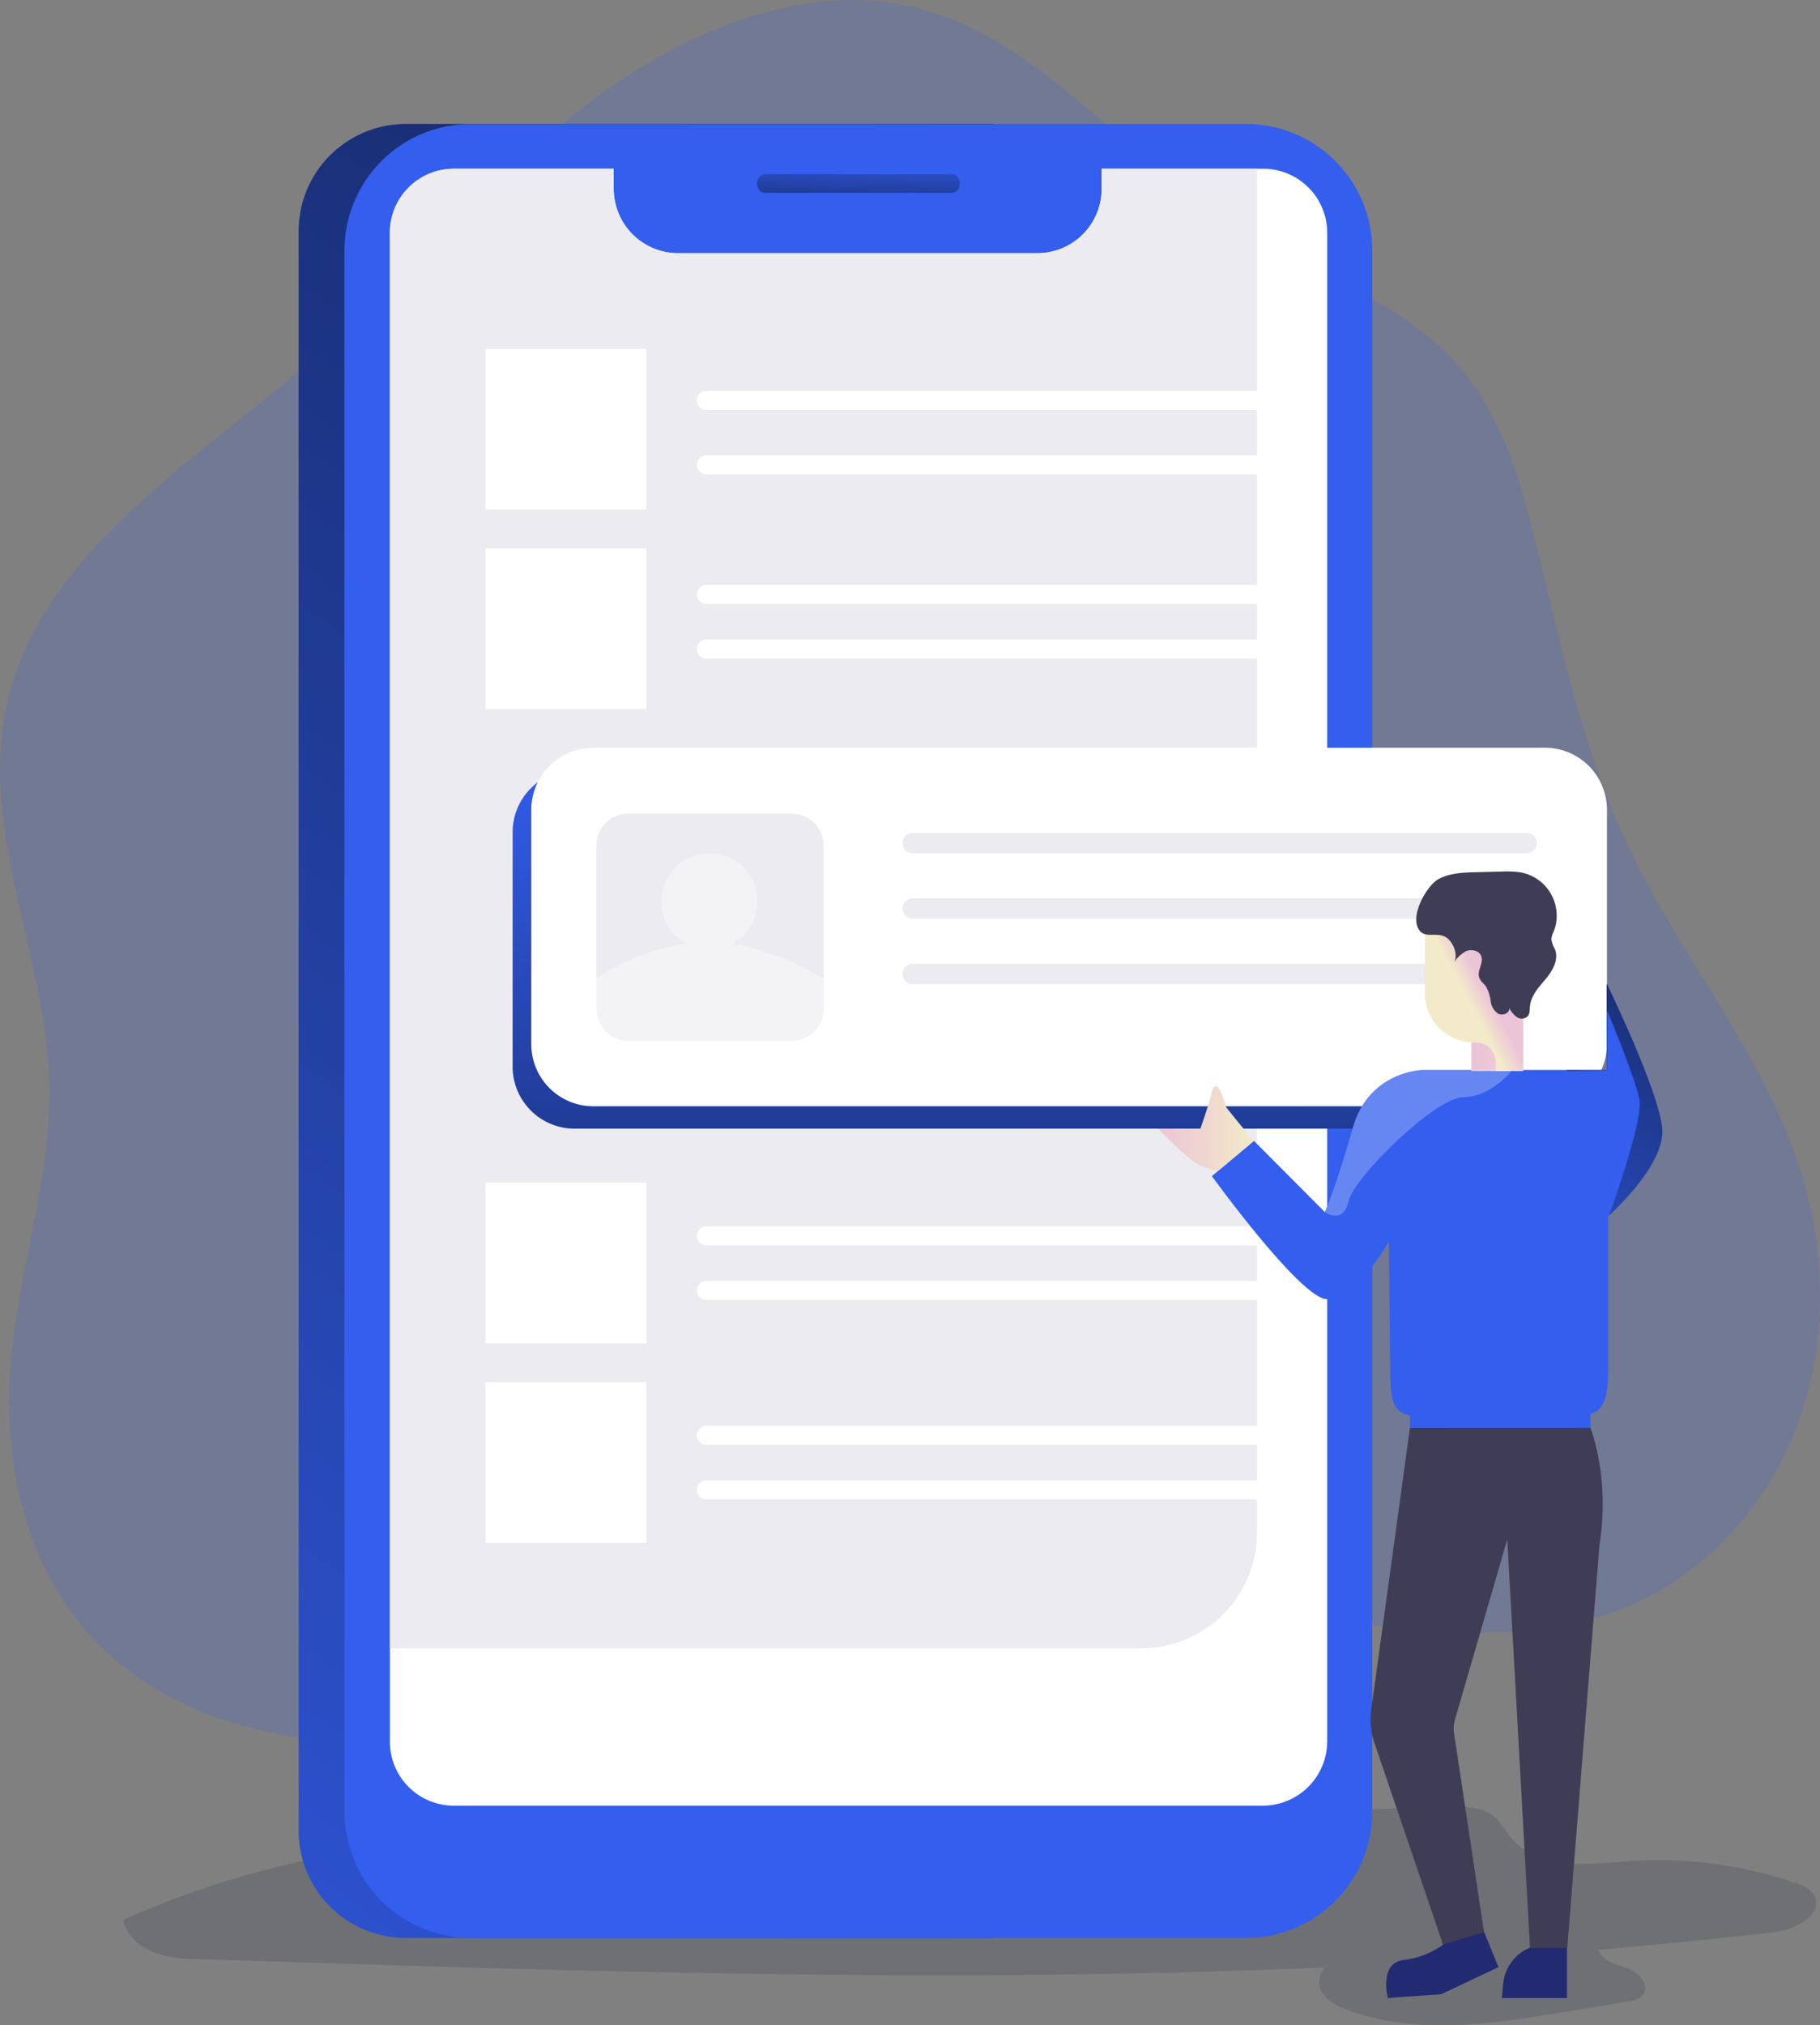 <svg height="597.08" width="536.69" xmlns="http://www.w3.org/2000/svg" xmlns:xlink="http://www.w3.org/1999/xlink"><rect width="100%" height="100%" fill="#808080" stroke="none"/><linearGradient id="a" gradientTransform="matrix(1 0 0 -1 -.02 428)" gradientUnits="userSpaceOnUse" x1="-58.3" x2="370.35" y1="-230.8" y2="361.96"><stop offset="0" stop-opacity="0"/><stop offset=".85" stop-opacity=".51"/><stop offset=".99"/></linearGradient><linearGradient id="b" gradientTransform="translate(0 -168)" x1="253.4" x2="252.84" xlink:href="#a" y1="212.3" y2="233.89"/><linearGradient id="c" gradientTransform="translate(0 -168)" x1="310.07" x2="309.23" xlink:href="#a" y1="390.38" y2="571.99"/><linearGradient id="d" gradientTransform="matrix(1 0 0 -1 -148.76 428)" x1="576.62" x2="653.8" xlink:href="#a" y1="30.69" y2="148.98"/><linearGradient id="e" x1="440.65" x2="445.72" xlink:href="#a" y1="411.01" y2="434.48"/><linearGradient id="f" gradientTransform="matrix(1 0 0 -1 -.05 428.05)" gradientUnits="userSpaceOnUse" x1="436.82" x2="462.01" y1="131.71" y2="132.17"><stop offset="0" stop-color="#ecc4d7"/><stop offset=".42" stop-color="#efd4d1"/><stop offset="1" stop-color="#f2eac9"/></linearGradient><linearGradient id="g" gradientTransform="matrix(1 0 0 -1 -148.76 428)" x1="587.02" x2="581.83" xlink:href="#f" y1="135.78" y2="133.03"/><linearGradient id="h" gradientTransform="matrix(1 0 0 -1 -148.76 428)" x1="490.36" x2="518.5" xlink:href="#f" y1="95.38" y2="95.38"/><path d="m523.17 569.65c-17.3 2-34.6 3.7-51.9 5.2a7.46 7.46 0 0 0 .7 1.2c1.8 2.7 5.5 3.2 8.6 4.5s5.9 5 3.9 7.6c-1 1.3-2.8 1.7-4.4 1.9l-17.9 3c-21.8 3.6-44.8 7.2-65.4-.7-8.5-3.3-9.1-8.2-6.2-12.3-110.7 4.8-221.9 1.1-332.8-2.5-9 0-19.1-2.4-21.5-11.5 57.1-25.7 112.5-25.8 174.4-27.5l217.5-5.8c3.7-.1 7.7-.1 10.9 1.8s5 5.7 7.7 8.5c8 8.3 21.4 6.6 32.9 5.7a126.35 126.35 0 0 1 49.6 6.3c2.2.7 4.6 1.7 5.7 3.7 3 5.6-5.5 10.2-11.8 10.9z" fill="#1d2741" opacity=".18"/><path d="m232.37 2.05c-29.2 6.1-54.9 23.5-77.1 43.4s-42 42.5-64.7 61.9c-35.1 30.1-80.1 57.1-89 102.5-7.1 36.4 12.1 72.8 13 109.9.5 28.1-9.4 55.3-11.5 83.3-2.1 27.6 4.2 56.8 22.3 77.7 25.8 29.8 70 36.8 109.1 31.2s75.9-21.6 114.4-30.1c46.4-10.2 94.7-9.4 142-4.3 28.9 3.1 59.2 7.6 86.4-2.8 24.2-9.2 43.3-29.8 52.5-54s8.9-51.5 1-76.1c-10.9-34.1-35-62.3-50.4-94.6-13.1-27.5-19.6-57.5-26.8-87.1-4.8-19.6-10.2-39.9-23.5-55.1-15.1-17.5-38-25.6-58.3-36.7-49.1-26.8-75.3-82.5-139.4-69.1z" fill="#335eee" opacity=".18"/><path d="m119.67 36.55h173.4v534.8h-173.4a31.6 31.6 0 0 1 -31.6-31.6v-471.6a31.6 31.6 0 0 1 31.6-31.6z" fill="#335eee"/><path d="m119.7 36.5h173.4v534.8h-173.4a31.6 31.6 0 0 1 -31.6-31.6v-471.6a31.6 31.6 0 0 1 31.6-31.6z" fill="url(#a)" transform="translate(-.03 .05)"/><path d="m138.87 36.55h228.5a37.3 37.3 0 0 1 37.3 37.3v460.2a37.3 37.3 0 0 1 -37.3 37.3h-228.5a37.3 37.3 0 0 1 -37.3-37.3v-460.2a37.3 37.3 0 0 1 37.3-37.3z" fill="#335eee"/><path d="m391.37 68.65v444.8a19 19 0 0 1 -18.9 18.9h-238.7a18.86 18.86 0 0 1 -18.8-18.9v-444.8a18.86 18.86 0 0 1 18.8-18.9h47.2v5.9a19 19 0 0 0 19 19h105.9a19 19 0 0 0 19-19v-5.9h47.6a18.88 18.88 0 0 1 18.9 18.9z" fill="#fff"/><path d="m225.8 51.3h54.7a2.48 2.48 0 0 1 2.5 2.5v.5a2.48 2.48 0 0 1 -2.5 2.5h-54.7a2.48 2.48 0 0 1 -2.5-2.5v-.5a2.54 2.54 0 0 1 2.5-2.5z" fill="url(#b)" transform="translate(-.03 .05)"/><path d="m370.67 49.75v402.1a34.14 34.14 0 0 1 -34.1 34.1h-221.6v-417.3a18.86 18.86 0 0 1 18.8-18.9h47.2v5.9a19 19 0 0 0 19 19h105.9a19 19 0 0 0 19-19v-5.9z" fill="#ebebf0"/><path d="m169.47 227.05h280.6a18.3 18.3 0 0 1 18.3 18.3v69.1a18.3 18.3 0 0 1 -18.3 18.3h-280.6a18.3 18.3 0 0 1 -18.3-18.3v-69.1a18.3 18.3 0 0 1 18.3-18.3z" fill="#335eee"/><path d="m169.5 227h280.6a18.3 18.3 0 0 1 18.3 18.3v69.1a18.3 18.3 0 0 1 -18.3 18.3h-280.6a18.3 18.3 0 0 1 -18.3-18.3v-69.1a18.3 18.3 0 0 1 18.3-18.3z" fill="url(#c)" transform="translate(-.03 .05)"/><path d="m174.97 220.45h280.6a18.3 18.3 0 0 1 18.3 18.3v69.1a18.3 18.3 0 0 1 -18.3 18.3h-280.6a18.3 18.3 0 0 1 -18.3-18.3v-69.1a18.3 18.3 0 0 1 18.3-18.3zm-31.8-117.6h47.4v47.4h-47.4z" fill="#fff"/><path d="m185.37 239.85h48a9.5 9.5 0 0 1 9.5 9.5v48a9.5 9.5 0 0 1 -9.5 9.5h-48a9.5 9.5 0 0 1 -9.5-9.5v-48a9.43 9.43 0 0 1 9.5-9.5z" fill="#ebebf0"/><path d="m143.17 161.65h47.4v47.4h-47.4zm0 187h47.4v47.4h-47.4zm0 58.8h47.4v47.4h-47.4z" fill="#fff"/><path d="m242.77 288.45v8.9a9.5 9.5 0 0 1 -9.5 9.5h-48a9.5 9.5 0 0 1 -9.5-9.5v-8.9a66.72 66.72 0 0 1 26.5-10.3 14.2 14.2 0 1 1 13.7.1c14.2 2.3 26.8 10.2 26.8 10.2z" fill="#fff" opacity=".38"/><path d="m450.17 251.55h-181a3 3 0 0 1 -3-3 3 3 0 0 1 3-3h181a3 3 0 0 1 3 3 3 3 0 0 1 -3 3z" fill="#ebebf0"/><path d="m208.27 115.25h169.6a2.8 2.8 0 0 1 2.8 2.8 2.8 2.8 0 0 1 -2.8 2.8h-169.6a2.8 2.8 0 0 1 -2.8-2.8 2.8 2.8 0 0 1 2.8-2.8zm169.6 24.6h-169.6a2.8 2.8 0 0 1 -2.8-2.8 2.8 2.8 0 0 1 2.8-2.8h169.6a2.8 2.8 0 0 1 2.8 2.8 2.86 2.86 0 0 1 -2.8 2.8zm0 38.2h-169.6a2.8 2.8 0 0 1 -2.8-2.8 2.8 2.8 0 0 1 2.8-2.8h169.6a2.8 2.8 0 0 1 2.8 2.8 2.86 2.86 0 0 1 -2.8 2.8zm0 16.1h-169.6a2.8 2.8 0 0 1 -2.8-2.8 2.8 2.8 0 0 1 2.8-2.8h169.6a2.8 2.8 0 0 1 2.8 2.8 2.86 2.86 0 0 1 -2.8 2.8zm0 173h-169.6a2.8 2.8 0 0 1 -2.8-2.8 2.8 2.8 0 0 1 2.8-2.8h169.6a2.8 2.8 0 0 1 2.8 2.8 2.86 2.86 0 0 1 -2.8 2.8zm0 16.1h-169.6a2.8 2.8 0 0 1 -2.8-2.8 2.8 2.8 0 0 1 2.8-2.8h169.6a2.8 2.8 0 0 1 2.8 2.8 2.86 2.86 0 0 1 -2.8 2.8zm0 42.7h-169.6a2.8 2.8 0 0 1 -2.8-2.8 2.8 2.8 0 0 1 2.8-2.8h169.6a2.8 2.8 0 0 1 2.8 2.8 2.86 2.86 0 0 1 -2.8 2.8zm0 16.1h-169.6a2.8 2.8 0 0 1 -2.8-2.8 2.8 2.8 0 0 1 2.8-2.8h169.6a2.8 2.8 0 0 1 2.8 2.8 2.86 2.86 0 0 1 -2.8 2.8z" fill="#fff"/><path d="m450.17 270.85h-181a3 3 0 0 1 -3-3 3 3 0 0 1 3-3h181a3 3 0 0 1 3 3 3 3 0 0 1 -3 3zm0 19.3h-181a3 3 0 0 1 -3-3 3 3 0 0 1 3-3h181a3 3 0 0 1 3 3 3 3 0 0 1 -3 3z" fill="#ebebf0"/><path d="m415.77 420.95-11.4 83a21.75 21.75 0 0 0 1.1 10.4l20.4 60 11.9-3.7-9-59.7a9.26 9.26 0 0 1 .2-3.7l15.5-53.4 6.7 120.4h11l9.5-118.9c3.2-19.8-2.7-34.5-2.7-34.5z" fill="#3f3d56"/><path d="m474.17 347.75v57c0 7-1.1 12.6-8.1 12.6h-48.8c-7 0-7.2-5.6-7.3-12.6l-.4-38.8s-10.5 18.8-18.9 17-33.3-36.2-33.3-36.2l12.4-10.4 20.9 21s3.4-7.6 8.2-24.7 20.8-17.2 20.8-17.2h42.4c15.3 0 12.1 32.3 12.1 32.3zm-.3-57.6s15.5 31.8 16.3 42.7-15.8 25.6-15.8 25.6l-12.4-43h11.8v-25.3z" fill="#335eee"/><path d="m473.9 290.1s15.5 31.8 16.3 42.7-15.8 25.6-15.8 25.6l-12.4-43h11.8v-25.3z" fill="url(#d)" transform="translate(-.03 .05)"/><path d="m474.47 358.45s10.1-27.8 9-34.1-9.6-26.5-9.6-26.5v17.7l-14.9.3zm-58.7 58.6h53.2v3.9h-53.2z" fill="#335eee"/><path d="m415.77 417.05h53.2v3.9h-53.2z" fill="url(#e)"/><path d="m433.87 276.75h15.3v39h-15.3z" fill="url(#f)"/><path d="m449.2 272.4v43.3h-8.1v-2.6a5.8 5.8 0 0 0 -5.8-5.8h-.5a14.53 14.53 0 0 1 -14.6-14.5v-20.3h29z" fill="url(#g)" transform="translate(-.03 .05)"/><path d="m424.07 259.25c3.2-1.8 7.1-2 10.9-2.1l7.9-.2a31.33 31.33 0 0 1 5.3.2 13 13 0 0 1 10.7 15 13.82 13.82 0 0 1 -.8 2.7 6.64 6.64 0 0 0 -.6 2 8.86 8.86 0 0 0 1.1 3.1c1.1 3-.7 6.2-2.7 8.6s-4.4 4.9-4.7 8.1c-.1 1 0 2.2-.7 3a2.56 2.56 0 0 1 -3.2.2 7.84 7.84 0 0 1 -2.2-2.6c.1 1.5-2 2.3-3.3 1.6a5.17 5.17 0 0 1 -2.2-3.7 12.1 12.1 0 0 0 -1.3-4.2c-.7-1-1.8-1.7-2.1-2.9-.6-2 1.4-4.2.6-6.2-.6-1.6-2.9-2.1-4.5-1.4a9.83 9.83 0 0 0 -3.7 3.6c1.5-2 .3-5.4-1.3-7-2.5-2.7-6.2-.4-8.3-2.3-3.9-3.8 1.6-13.5 5.1-15.5z" fill="#3f3d56"/><path d="m445.77 315.65s-6 7.8-14.2 7.8-32.3 23.6-33.9 30.7-7 3.2-7 3.2 3.4-7.6 8.2-24.7 20.8-17.2 20.8-17.2h21.6z" fill="#fff" opacity=".25"/><path d="m437.67 569.65 4.2 10.3-16.9 8-15.7 1.1s-2.7-10.3 4.6-11.2a24.82 24.82 0 0 0 11.8-4.6zm13.4 4.6a12.83 12.83 0 0 0 -7.8 10.5l-.4 4.3h19.2v-14.8z" fill="#222a72"/><path d="m369.7 336.4-8.1-10s-2.8-10.7-4.3-4.1c-.9 3.7-3.3 10.4-3.3 10.4h-12.4s8.7 9.2 12.4 10.9a20 20 0 0 0 5.3 1.5z" fill="url(#h)" transform="translate(-.03 .05)"/></svg>